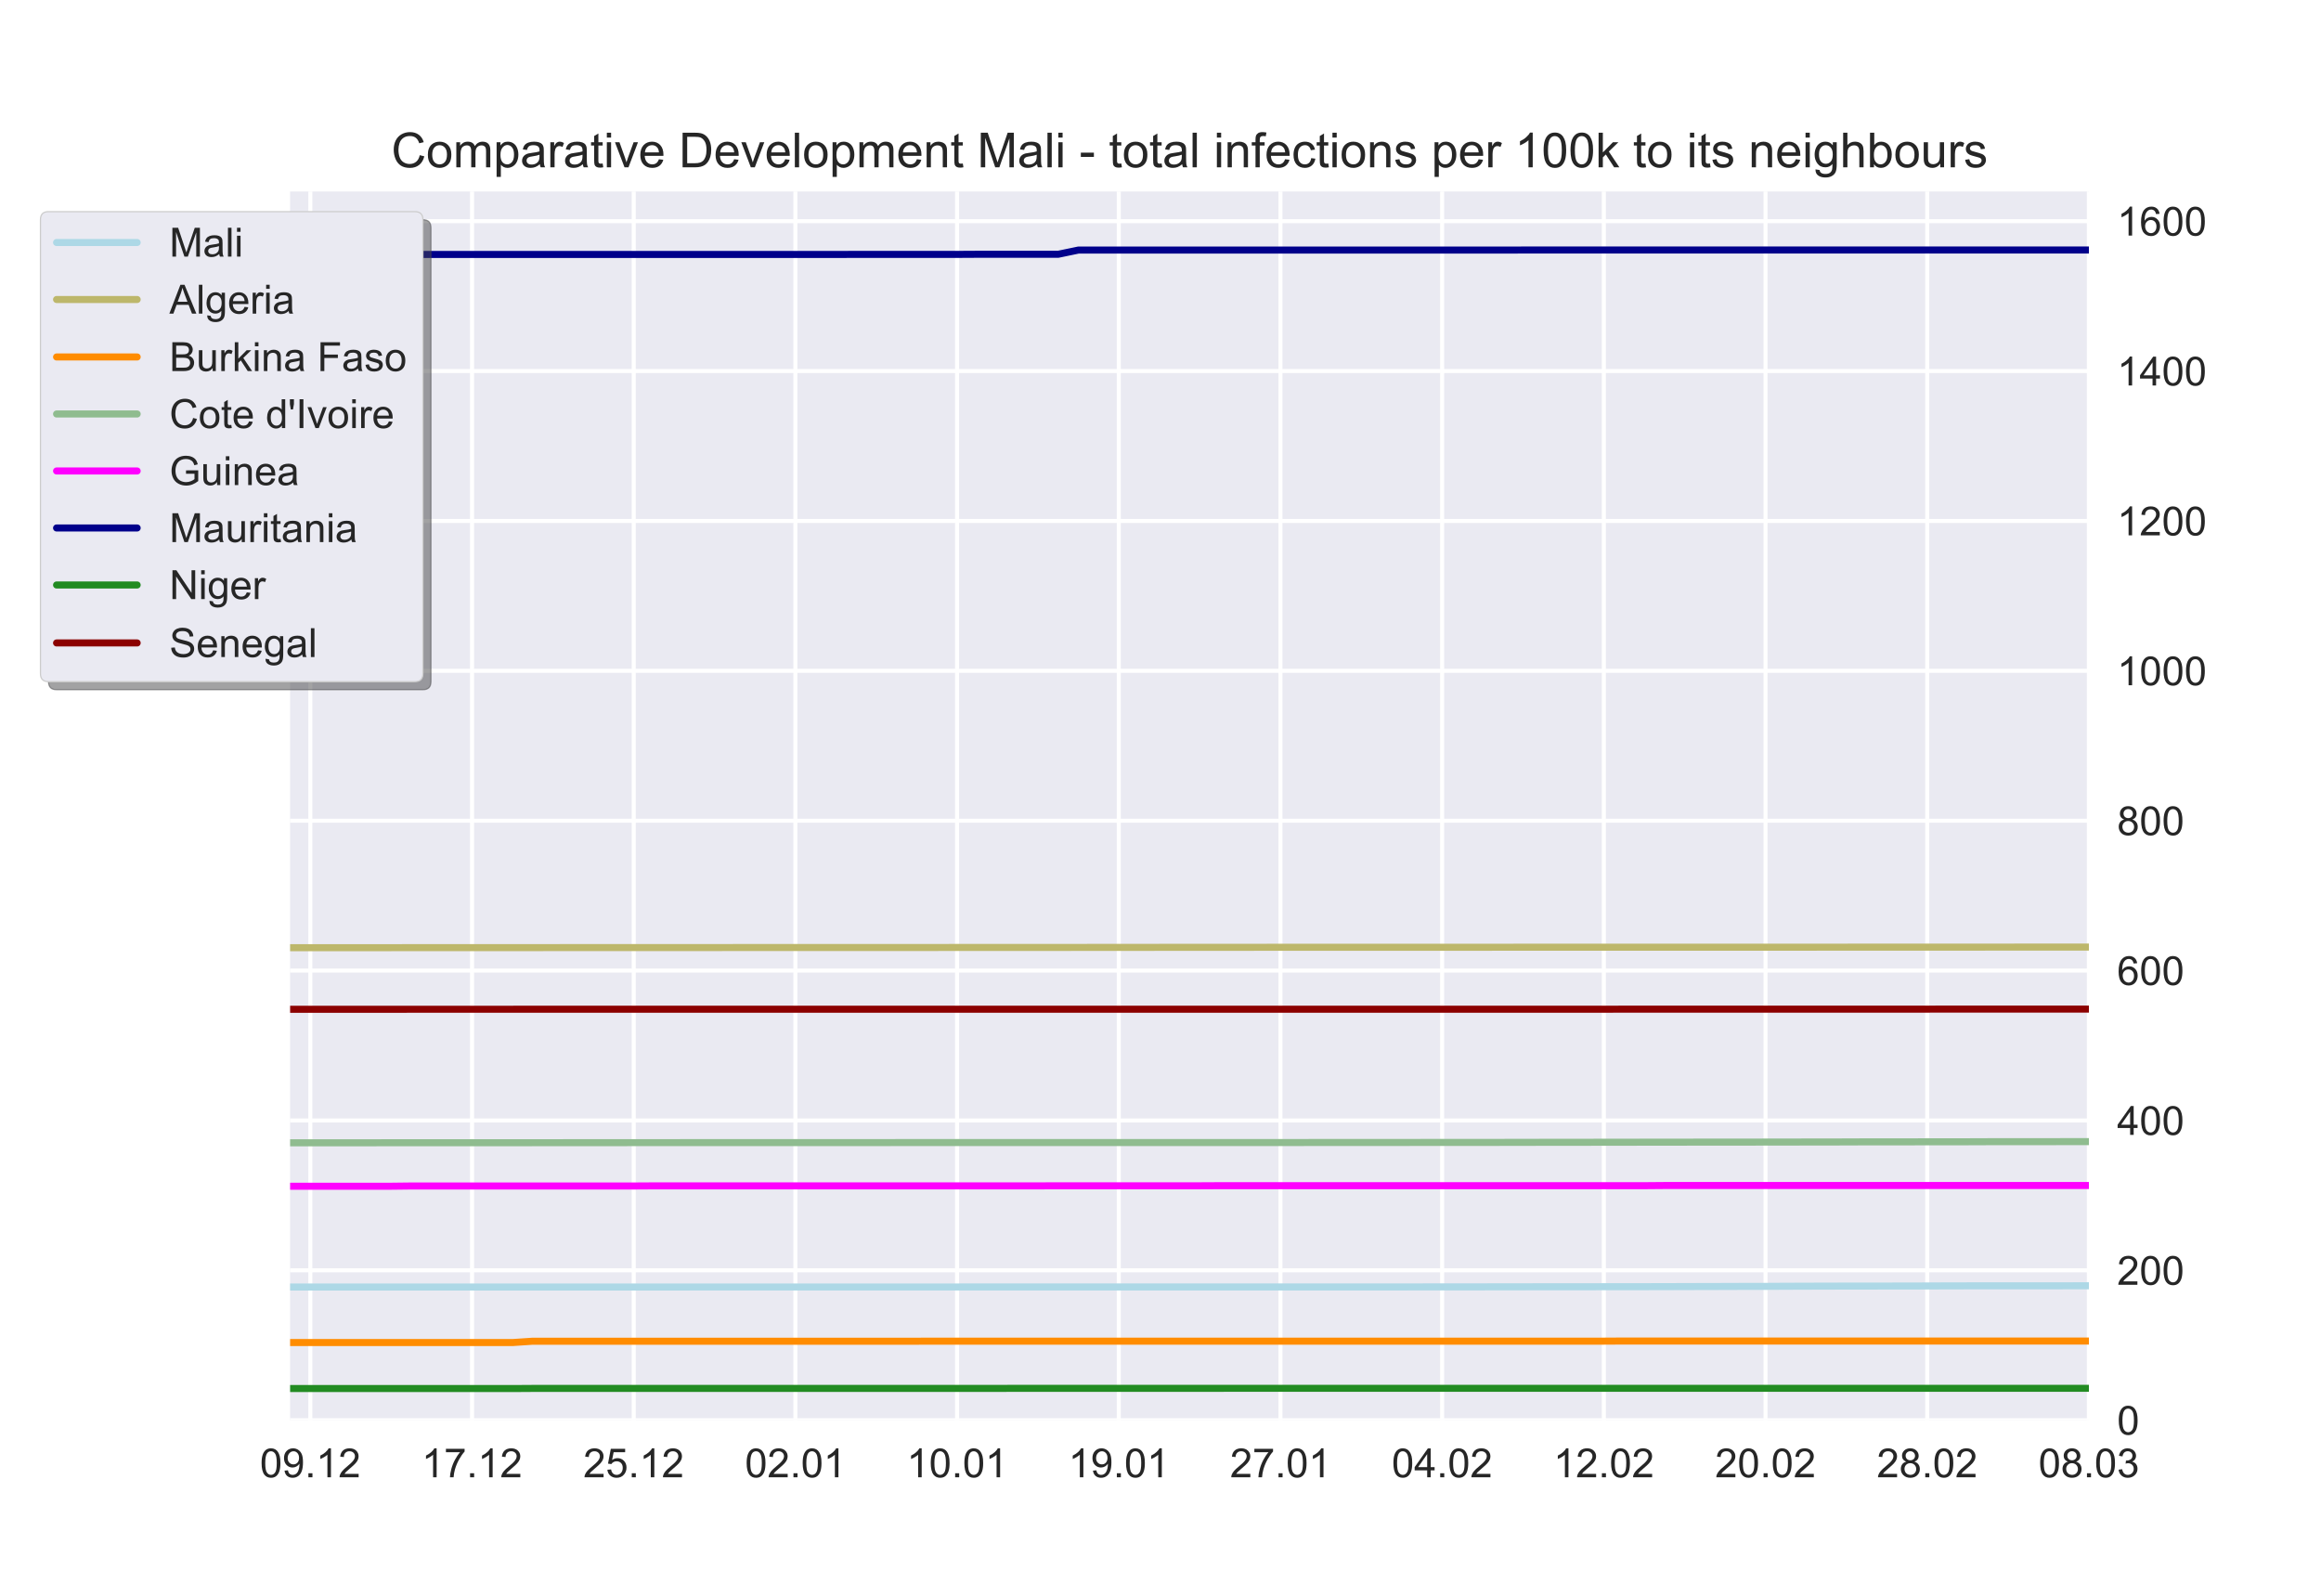 <?xml version="1.0" encoding="utf-8" standalone="no"?>
<!DOCTYPE svg PUBLIC "-//W3C//DTD SVG 1.1//EN"
  "http://www.w3.org/Graphics/SVG/1.1/DTD/svg11.dtd">
<!-- Created with matplotlib (https://matplotlib.org/) -->
<svg height="396pt" version="1.1" viewBox="0 0 576 396" width="576pt" xmlns="http://www.w3.org/2000/svg" xmlns:xlink="http://www.w3.org/1999/xlink">
 <defs>
  <style type="text/css">*{stroke-linecap:butt;stroke-linejoin:round;}</style>
 </defs>
 <g id="figure_1">
  <g id="patch_1">
   <path d="M 0 396 
L 576 396 
L 576 0 
L 0 0 
z
" style="fill:#ffffff;"/>
  </g>
  <g id="axes_1">
   <g id="patch_2">
    <path d="M 72 352.44 
L 518.4 352.44 
L 518.4 47.52 
L 72 47.52 
z
" style="fill:#eaeaf2;"/>
   </g>
   <g id="matplotlib.axis_1">
    <g id="xtick_1">
     <g id="line2d_1">
      <path clip-path="url(#p5b0a87a28e)" d="M 77.016 352.44 
L 77.016 47.52 
" style="fill:none;stroke:#ffffff;stroke-linecap:round;"/>
     </g>
     <g id="line2d_2"/>
     <g id="text_1">
      <!-- 09.12 -->
      <g style="fill:#262626;" transform="translate(64.505 366.598)scale(0.1 -0.1)">
       <defs>
        <path d="M 4.156 35.297 
Q 4.156 48 6.766 55.734 
Q 9.375 63.484 14.516 67.672 
Q 19.672 71.875 27.484 71.875 
Q 33.25 71.875 37.594 69.547 
Q 41.938 67.234 44.766 62.859 
Q 47.609 58.5 49.219 52.219 
Q 50.828 45.953 50.828 35.297 
Q 50.828 22.703 48.234 14.969 
Q 45.656 7.234 40.5 3 
Q 35.359 -1.219 27.484 -1.219 
Q 17.141 -1.219 11.234 6.203 
Q 4.156 15.141 4.156 35.297 
z
M 13.188 35.297 
Q 13.188 17.672 17.312 11.828 
Q 21.438 6 27.484 6 
Q 33.547 6 37.672 11.859 
Q 41.797 17.719 41.797 35.297 
Q 41.797 52.984 37.672 58.781 
Q 33.547 64.594 27.391 64.594 
Q 21.344 64.594 17.719 59.469 
Q 13.188 52.938 13.188 35.297 
z
" id="ArialMT-48"/>
        <path d="M 5.469 16.547 
L 13.922 17.328 
Q 14.984 11.375 18.016 8.688 
Q 21.047 6 25.781 6 
Q 29.828 6 32.875 7.859 
Q 35.938 9.719 37.891 12.812 
Q 39.844 15.922 41.156 21.188 
Q 42.484 26.469 42.484 31.938 
Q 42.484 32.516 42.438 33.688 
Q 39.797 29.5 35.234 26.875 
Q 30.672 24.266 25.344 24.266 
Q 16.453 24.266 10.297 30.703 
Q 4.156 37.156 4.156 47.703 
Q 4.156 58.594 10.578 65.234 
Q 17 71.875 26.656 71.875 
Q 33.641 71.875 39.422 68.109 
Q 45.219 64.359 48.219 57.391 
Q 51.219 50.438 51.219 37.25 
Q 51.219 23.531 48.234 15.406 
Q 45.266 7.281 39.375 3.031 
Q 33.5 -1.219 25.594 -1.219 
Q 17.188 -1.219 11.859 3.438 
Q 6.547 8.109 5.469 16.547 
z
M 41.453 48.141 
Q 41.453 55.719 37.422 60.156 
Q 33.406 64.594 27.734 64.594 
Q 21.875 64.594 17.531 59.812 
Q 13.188 55.031 13.188 47.406 
Q 13.188 40.578 17.312 36.297 
Q 21.438 32.031 27.484 32.031 
Q 33.594 32.031 37.516 36.297 
Q 41.453 40.578 41.453 48.141 
z
" id="ArialMT-57"/>
        <path d="M 9.078 0 
L 9.078 10.016 
L 19.094 10.016 
L 19.094 0 
z
" id="ArialMT-46"/>
        <path d="M 37.25 0 
L 28.469 0 
L 28.469 56 
Q 25.297 52.984 20.141 49.953 
Q 14.984 46.922 10.891 45.406 
L 10.891 53.906 
Q 18.266 57.375 23.781 62.297 
Q 29.297 67.234 31.594 71.875 
L 37.25 71.875 
z
" id="ArialMT-49"/>
        <path d="M 50.344 8.453 
L 50.344 0 
L 3.031 0 
Q 2.938 3.172 4.047 6.109 
Q 5.859 10.938 9.828 15.625 
Q 13.812 20.312 21.344 26.469 
Q 33.016 36.031 37.109 41.625 
Q 41.219 47.219 41.219 52.203 
Q 41.219 57.422 37.469 61 
Q 33.734 64.594 27.734 64.594 
Q 21.391 64.594 17.578 60.781 
Q 13.766 56.984 13.719 50.25 
L 4.688 51.172 
Q 5.609 61.281 11.656 66.578 
Q 17.719 71.875 27.938 71.875 
Q 38.234 71.875 44.234 66.156 
Q 50.25 60.453 50.25 52 
Q 50.25 47.703 48.484 43.547 
Q 46.734 39.406 42.656 34.812 
Q 38.578 30.219 29.109 22.219 
Q 21.188 15.578 18.938 13.203 
Q 16.703 10.844 15.234 8.453 
z
" id="ArialMT-50"/>
       </defs>
       <use xlink:href="#ArialMT-48"/>
       <use x="55.615" xlink:href="#ArialMT-57"/>
       <use x="111.23" xlink:href="#ArialMT-46"/>
       <use x="139.014" xlink:href="#ArialMT-49"/>
       <use x="194.629" xlink:href="#ArialMT-50"/>
      </g>
     </g>
    </g>
    <g id="xtick_2">
     <g id="line2d_3">
      <path clip-path="url(#p5b0a87a28e)" d="M 117.142 352.44 
L 117.142 47.52 
" style="fill:none;stroke:#ffffff;stroke-linecap:round;"/>
     </g>
     <g id="line2d_4"/>
     <g id="text_2">
      <!-- 17.12 -->
      <g style="fill:#262626;" transform="translate(104.631 366.598)scale(0.1 -0.1)">
       <defs>
        <path d="M 4.734 62.203 
L 4.734 70.656 
L 51.078 70.656 
L 51.078 63.812 
Q 44.234 56.547 37.516 44.484 
Q 30.812 32.422 27.156 19.672 
Q 24.516 10.688 23.781 0 
L 14.75 0 
Q 14.891 8.453 18.062 20.406 
Q 21.234 32.375 27.172 43.484 
Q 33.109 54.594 39.797 62.203 
z
" id="ArialMT-55"/>
       </defs>
       <use xlink:href="#ArialMT-49"/>
       <use x="55.615" xlink:href="#ArialMT-55"/>
       <use x="111.23" xlink:href="#ArialMT-46"/>
       <use x="139.014" xlink:href="#ArialMT-49"/>
       <use x="194.629" xlink:href="#ArialMT-50"/>
      </g>
     </g>
    </g>
    <g id="xtick_3">
     <g id="line2d_5">
      <path clip-path="url(#p5b0a87a28e)" d="M 157.267 352.44 
L 157.267 47.52 
" style="fill:none;stroke:#ffffff;stroke-linecap:round;"/>
     </g>
     <g id="line2d_6"/>
     <g id="text_3">
      <!-- 25.12 -->
      <g style="fill:#262626;" transform="translate(144.756 366.598)scale(0.1 -0.1)">
       <defs>
        <path d="M 4.156 18.75 
L 13.375 19.531 
Q 14.406 12.797 18.141 9.391 
Q 21.875 6 27.156 6 
Q 33.5 6 37.891 10.781 
Q 42.281 15.578 42.281 23.484 
Q 42.281 31 38.062 35.344 
Q 33.844 39.703 27 39.703 
Q 22.75 39.703 19.328 37.766 
Q 15.922 35.844 13.969 32.766 
L 5.719 33.844 
L 12.641 70.609 
L 48.25 70.609 
L 48.25 62.203 
L 19.672 62.203 
L 15.828 42.969 
Q 22.266 47.469 29.344 47.469 
Q 38.719 47.469 45.156 40.969 
Q 51.609 34.469 51.609 24.266 
Q 51.609 14.547 45.953 7.469 
Q 39.062 -1.219 27.156 -1.219 
Q 17.391 -1.219 11.203 4.25 
Q 5.031 9.719 4.156 18.75 
z
" id="ArialMT-53"/>
       </defs>
       <use xlink:href="#ArialMT-50"/>
       <use x="55.615" xlink:href="#ArialMT-53"/>
       <use x="111.23" xlink:href="#ArialMT-46"/>
       <use x="139.014" xlink:href="#ArialMT-49"/>
       <use x="194.629" xlink:href="#ArialMT-50"/>
      </g>
     </g>
    </g>
    <g id="xtick_4">
     <g id="line2d_7">
      <path clip-path="url(#p5b0a87a28e)" d="M 197.393 352.44 
L 197.393 47.52 
" style="fill:none;stroke:#ffffff;stroke-linecap:round;"/>
     </g>
     <g id="line2d_8"/>
     <g id="text_4">
      <!-- 02.01 -->
      <g style="fill:#262626;" transform="translate(184.882 366.598)scale(0.1 -0.1)">
       <use xlink:href="#ArialMT-48"/>
       <use x="55.615" xlink:href="#ArialMT-50"/>
       <use x="111.23" xlink:href="#ArialMT-46"/>
       <use x="139.014" xlink:href="#ArialMT-48"/>
       <use x="194.629" xlink:href="#ArialMT-49"/>
      </g>
     </g>
    </g>
    <g id="xtick_5">
     <g id="line2d_9">
      <path clip-path="url(#p5b0a87a28e)" d="M 237.519 352.44 
L 237.519 47.52 
" style="fill:none;stroke:#ffffff;stroke-linecap:round;"/>
     </g>
     <g id="line2d_10"/>
     <g id="text_5">
      <!-- 10.01 -->
      <g style="fill:#262626;" transform="translate(225.008 366.598)scale(0.1 -0.1)">
       <use xlink:href="#ArialMT-49"/>
       <use x="55.615" xlink:href="#ArialMT-48"/>
       <use x="111.23" xlink:href="#ArialMT-46"/>
       <use x="139.014" xlink:href="#ArialMT-48"/>
       <use x="194.629" xlink:href="#ArialMT-49"/>
      </g>
     </g>
    </g>
    <g id="xtick_6">
     <g id="line2d_11">
      <path clip-path="url(#p5b0a87a28e)" d="M 277.645 352.44 
L 277.645 47.52 
" style="fill:none;stroke:#ffffff;stroke-linecap:round;"/>
     </g>
     <g id="line2d_12"/>
     <g id="text_6">
      <!-- 19.01 -->
      <g style="fill:#262626;" transform="translate(265.134 366.598)scale(0.1 -0.1)">
       <use xlink:href="#ArialMT-49"/>
       <use x="55.615" xlink:href="#ArialMT-57"/>
       <use x="111.23" xlink:href="#ArialMT-46"/>
       <use x="139.014" xlink:href="#ArialMT-48"/>
       <use x="194.629" xlink:href="#ArialMT-49"/>
      </g>
     </g>
    </g>
    <g id="xtick_7">
     <g id="line2d_13">
      <path clip-path="url(#p5b0a87a28e)" d="M 317.771 352.44 
L 317.771 47.52 
" style="fill:none;stroke:#ffffff;stroke-linecap:round;"/>
     </g>
     <g id="line2d_14"/>
     <g id="text_7">
      <!-- 27.01 -->
      <g style="fill:#262626;" transform="translate(305.26 366.598)scale(0.1 -0.1)">
       <use xlink:href="#ArialMT-50"/>
       <use x="55.615" xlink:href="#ArialMT-55"/>
       <use x="111.23" xlink:href="#ArialMT-46"/>
       <use x="139.014" xlink:href="#ArialMT-48"/>
       <use x="194.629" xlink:href="#ArialMT-49"/>
      </g>
     </g>
    </g>
    <g id="xtick_8">
     <g id="line2d_15">
      <path clip-path="url(#p5b0a87a28e)" d="M 357.897 352.44 
L 357.897 47.52 
" style="fill:none;stroke:#ffffff;stroke-linecap:round;"/>
     </g>
     <g id="line2d_16"/>
     <g id="text_8">
      <!-- 04.02 -->
      <g style="fill:#262626;" transform="translate(345.386 366.598)scale(0.1 -0.1)">
       <defs>
        <path d="M 32.328 0 
L 32.328 17.141 
L 1.266 17.141 
L 1.266 25.203 
L 33.938 71.578 
L 41.109 71.578 
L 41.109 25.203 
L 50.781 25.203 
L 50.781 17.141 
L 41.109 17.141 
L 41.109 0 
z
M 32.328 25.203 
L 32.328 57.469 
L 9.906 25.203 
z
" id="ArialMT-52"/>
       </defs>
       <use xlink:href="#ArialMT-48"/>
       <use x="55.615" xlink:href="#ArialMT-52"/>
       <use x="111.23" xlink:href="#ArialMT-46"/>
       <use x="139.014" xlink:href="#ArialMT-48"/>
       <use x="194.629" xlink:href="#ArialMT-50"/>
      </g>
     </g>
    </g>
    <g id="xtick_9">
     <g id="line2d_17">
      <path clip-path="url(#p5b0a87a28e)" d="M 398.022 352.44 
L 398.022 47.52 
" style="fill:none;stroke:#ffffff;stroke-linecap:round;"/>
     </g>
     <g id="line2d_18"/>
     <g id="text_9">
      <!-- 12.02 -->
      <g style="fill:#262626;" transform="translate(385.512 366.598)scale(0.1 -0.1)">
       <use xlink:href="#ArialMT-49"/>
       <use x="55.615" xlink:href="#ArialMT-50"/>
       <use x="111.23" xlink:href="#ArialMT-46"/>
       <use x="139.014" xlink:href="#ArialMT-48"/>
       <use x="194.629" xlink:href="#ArialMT-50"/>
      </g>
     </g>
    </g>
    <g id="xtick_10">
     <g id="line2d_19">
      <path clip-path="url(#p5b0a87a28e)" d="M 438.148 352.44 
L 438.148 47.52 
" style="fill:none;stroke:#ffffff;stroke-linecap:round;"/>
     </g>
     <g id="line2d_20"/>
     <g id="text_10">
      <!-- 20.02 -->
      <g style="fill:#262626;" transform="translate(425.637 366.598)scale(0.1 -0.1)">
       <use xlink:href="#ArialMT-50"/>
       <use x="55.615" xlink:href="#ArialMT-48"/>
       <use x="111.23" xlink:href="#ArialMT-46"/>
       <use x="139.014" xlink:href="#ArialMT-48"/>
       <use x="194.629" xlink:href="#ArialMT-50"/>
      </g>
     </g>
    </g>
    <g id="xtick_11">
     <g id="line2d_21">
      <path clip-path="url(#p5b0a87a28e)" d="M 478.274 352.44 
L 478.274 47.52 
" style="fill:none;stroke:#ffffff;stroke-linecap:round;"/>
     </g>
     <g id="line2d_22"/>
     <g id="text_11">
      <!-- 28.02 -->
      <g style="fill:#262626;" transform="translate(465.763 366.598)scale(0.1 -0.1)">
       <defs>
        <path d="M 17.672 38.812 
Q 12.203 40.828 9.562 44.531 
Q 6.938 48.25 6.938 53.422 
Q 6.938 61.234 12.547 66.547 
Q 18.172 71.875 27.484 71.875 
Q 36.859 71.875 42.578 66.422 
Q 48.297 60.984 48.297 53.172 
Q 48.297 48.188 45.672 44.5 
Q 43.062 40.828 37.75 38.812 
Q 44.344 36.672 47.781 31.875 
Q 51.219 27.094 51.219 20.453 
Q 51.219 11.281 44.719 5.031 
Q 38.234 -1.219 27.641 -1.219 
Q 17.047 -1.219 10.547 5.047 
Q 4.047 11.328 4.047 20.703 
Q 4.047 27.688 7.594 32.391 
Q 11.141 37.109 17.672 38.812 
z
M 15.922 53.719 
Q 15.922 48.641 19.188 45.406 
Q 22.469 42.188 27.688 42.188 
Q 32.766 42.188 36.016 45.375 
Q 39.266 48.578 39.266 53.219 
Q 39.266 58.062 35.906 61.359 
Q 32.562 64.656 27.594 64.656 
Q 22.562 64.656 19.234 61.422 
Q 15.922 58.203 15.922 53.719 
z
M 13.094 20.656 
Q 13.094 16.891 14.875 13.375 
Q 16.656 9.859 20.172 7.922 
Q 23.688 6 27.734 6 
Q 34.031 6 38.125 10.047 
Q 42.234 14.109 42.234 20.359 
Q 42.234 26.703 38.016 30.859 
Q 33.797 35.016 27.438 35.016 
Q 21.234 35.016 17.156 30.906 
Q 13.094 26.812 13.094 20.656 
z
" id="ArialMT-56"/>
       </defs>
       <use xlink:href="#ArialMT-50"/>
       <use x="55.615" xlink:href="#ArialMT-56"/>
       <use x="111.23" xlink:href="#ArialMT-46"/>
       <use x="139.014" xlink:href="#ArialMT-48"/>
       <use x="194.629" xlink:href="#ArialMT-50"/>
      </g>
     </g>
    </g>
    <g id="xtick_12">
     <g id="line2d_23">
      <path clip-path="url(#p5b0a87a28e)" d="M 518.4 352.44 
L 518.4 47.52 
" style="fill:none;stroke:#ffffff;stroke-linecap:round;"/>
     </g>
     <g id="line2d_24"/>
     <g id="text_12">
      <!-- 08.03 -->
      <g style="fill:#262626;" transform="translate(505.889 366.598)scale(0.1 -0.1)">
       <defs>
        <path d="M 4.203 18.891 
L 12.984 20.062 
Q 14.5 12.594 18.141 9.297 
Q 21.781 6 27 6 
Q 33.203 6 37.469 10.297 
Q 41.75 14.594 41.75 20.953 
Q 41.75 27 37.797 30.922 
Q 33.844 34.859 27.734 34.859 
Q 25.25 34.859 21.531 33.891 
L 22.516 41.609 
Q 23.391 41.5 23.922 41.5 
Q 29.547 41.5 34.031 44.422 
Q 38.531 47.359 38.531 53.469 
Q 38.531 58.297 35.25 61.469 
Q 31.984 64.656 26.812 64.656 
Q 21.688 64.656 18.266 61.422 
Q 14.844 58.203 13.875 51.766 
L 5.078 53.328 
Q 6.688 62.156 12.391 67.016 
Q 18.109 71.875 26.609 71.875 
Q 32.469 71.875 37.391 69.359 
Q 42.328 66.844 44.938 62.5 
Q 47.562 58.156 47.562 53.266 
Q 47.562 48.641 45.062 44.828 
Q 42.578 41.016 37.703 38.766 
Q 44.047 37.312 47.562 32.688 
Q 51.078 28.078 51.078 21.141 
Q 51.078 11.766 44.234 5.25 
Q 37.406 -1.266 26.953 -1.266 
Q 17.531 -1.266 11.297 4.344 
Q 5.078 9.969 4.203 18.891 
z
" id="ArialMT-51"/>
       </defs>
       <use xlink:href="#ArialMT-48"/>
       <use x="55.615" xlink:href="#ArialMT-56"/>
       <use x="111.23" xlink:href="#ArialMT-46"/>
       <use x="139.014" xlink:href="#ArialMT-48"/>
       <use x="194.629" xlink:href="#ArialMT-51"/>
      </g>
     </g>
    </g>
   </g>
   <g id="matplotlib.axis_2">
    <g id="ytick_1">
     <g id="line2d_25">
      <path clip-path="url(#p5b0a87a28e)" d="M 72 352.44 
L 518.4 352.44 
" style="fill:none;stroke:#ffffff;stroke-linecap:round;"/>
     </g>
     <g id="line2d_26"/>
     <g id="text_13">
      <!-- 0 -->
      <g style="fill:#262626;" transform="translate(525.4 356.019)scale(0.1 -0.1)">
       <use xlink:href="#ArialMT-48"/>
      </g>
     </g>
    </g>
    <g id="ytick_2">
     <g id="line2d_27">
      <path clip-path="url(#p5b0a87a28e)" d="M 72 315.246 
L 518.4 315.246 
" style="fill:none;stroke:#ffffff;stroke-linecap:round;"/>
     </g>
     <g id="line2d_28"/>
     <g id="text_14">
      <!-- 200 -->
      <g style="fill:#262626;" transform="translate(525.4 318.824)scale(0.1 -0.1)">
       <use xlink:href="#ArialMT-50"/>
       <use x="55.615" xlink:href="#ArialMT-48"/>
       <use x="111.23" xlink:href="#ArialMT-48"/>
      </g>
     </g>
    </g>
    <g id="ytick_3">
     <g id="line2d_29">
      <path clip-path="url(#p5b0a87a28e)" d="M 72 278.051 
L 518.4 278.051 
" style="fill:none;stroke:#ffffff;stroke-linecap:round;"/>
     </g>
     <g id="line2d_30"/>
     <g id="text_15">
      <!-- 400 -->
      <g style="fill:#262626;" transform="translate(525.4 281.63)scale(0.1 -0.1)">
       <use xlink:href="#ArialMT-52"/>
       <use x="55.615" xlink:href="#ArialMT-48"/>
       <use x="111.23" xlink:href="#ArialMT-48"/>
      </g>
     </g>
    </g>
    <g id="ytick_4">
     <g id="line2d_31">
      <path clip-path="url(#p5b0a87a28e)" d="M 72 240.857 
L 518.4 240.857 
" style="fill:none;stroke:#ffffff;stroke-linecap:round;"/>
     </g>
     <g id="line2d_32"/>
     <g id="text_16">
      <!-- 600 -->
      <g style="fill:#262626;" transform="translate(525.4 244.436)scale(0.1 -0.1)">
       <defs>
        <path d="M 49.75 54.047 
L 41.016 53.375 
Q 39.844 58.547 37.703 60.891 
Q 34.125 64.656 28.906 64.656 
Q 24.703 64.656 21.531 62.312 
Q 17.391 59.281 14.984 53.469 
Q 12.594 47.656 12.5 36.922 
Q 15.672 41.75 20.266 44.094 
Q 24.859 46.438 29.891 46.438 
Q 38.672 46.438 44.844 39.969 
Q 51.031 33.5 51.031 23.25 
Q 51.031 16.5 48.125 10.719 
Q 45.219 4.938 40.141 1.859 
Q 35.062 -1.219 28.609 -1.219 
Q 17.625 -1.219 10.688 6.859 
Q 3.766 14.938 3.766 33.5 
Q 3.766 54.25 11.422 63.672 
Q 18.109 71.875 29.438 71.875 
Q 37.891 71.875 43.281 67.141 
Q 48.688 62.406 49.75 54.047 
z
M 13.875 23.188 
Q 13.875 18.656 15.797 14.5 
Q 17.719 10.359 21.188 8.172 
Q 24.656 6 28.469 6 
Q 34.031 6 38.031 10.484 
Q 42.047 14.984 42.047 22.703 
Q 42.047 30.125 38.078 34.391 
Q 34.125 38.672 28.125 38.672 
Q 22.172 38.672 18.016 34.391 
Q 13.875 30.125 13.875 23.188 
z
" id="ArialMT-54"/>
       </defs>
       <use xlink:href="#ArialMT-54"/>
       <use x="55.615" xlink:href="#ArialMT-48"/>
       <use x="111.23" xlink:href="#ArialMT-48"/>
      </g>
     </g>
    </g>
    <g id="ytick_5">
     <g id="line2d_33">
      <path clip-path="url(#p5b0a87a28e)" d="M 72 203.662 
L 518.4 203.662 
" style="fill:none;stroke:#ffffff;stroke-linecap:round;"/>
     </g>
     <g id="line2d_34"/>
     <g id="text_17">
      <!-- 800 -->
      <g style="fill:#262626;" transform="translate(525.4 207.241)scale(0.1 -0.1)">
       <use xlink:href="#ArialMT-56"/>
       <use x="55.615" xlink:href="#ArialMT-48"/>
       <use x="111.23" xlink:href="#ArialMT-48"/>
      </g>
     </g>
    </g>
    <g id="ytick_6">
     <g id="line2d_35">
      <path clip-path="url(#p5b0a87a28e)" d="M 72 166.468 
L 518.4 166.468 
" style="fill:none;stroke:#ffffff;stroke-linecap:round;"/>
     </g>
     <g id="line2d_36"/>
     <g id="text_18">
      <!-- 1000 -->
      <g style="fill:#262626;" transform="translate(525.4 170.047)scale(0.1 -0.1)">
       <use xlink:href="#ArialMT-49"/>
       <use x="55.615" xlink:href="#ArialMT-48"/>
       <use x="111.23" xlink:href="#ArialMT-48"/>
       <use x="166.846" xlink:href="#ArialMT-48"/>
      </g>
     </g>
    </g>
    <g id="ytick_7">
     <g id="line2d_37">
      <path clip-path="url(#p5b0a87a28e)" d="M 72 129.273 
L 518.4 129.273 
" style="fill:none;stroke:#ffffff;stroke-linecap:round;"/>
     </g>
     <g id="line2d_38"/>
     <g id="text_19">
      <!-- 1200 -->
      <g style="fill:#262626;" transform="translate(525.4 132.852)scale(0.1 -0.1)">
       <use xlink:href="#ArialMT-49"/>
       <use x="55.615" xlink:href="#ArialMT-50"/>
       <use x="111.23" xlink:href="#ArialMT-48"/>
       <use x="166.846" xlink:href="#ArialMT-48"/>
      </g>
     </g>
    </g>
    <g id="ytick_8">
     <g id="line2d_39">
      <path clip-path="url(#p5b0a87a28e)" d="M 72 92.079 
L 518.4 92.079 
" style="fill:none;stroke:#ffffff;stroke-linecap:round;"/>
     </g>
     <g id="line2d_40"/>
     <g id="text_20">
      <!-- 1400 -->
      <g style="fill:#262626;" transform="translate(525.4 95.658)scale(0.1 -0.1)">
       <use xlink:href="#ArialMT-49"/>
       <use x="55.615" xlink:href="#ArialMT-52"/>
       <use x="111.23" xlink:href="#ArialMT-48"/>
       <use x="166.846" xlink:href="#ArialMT-48"/>
      </g>
     </g>
    </g>
    <g id="ytick_9">
     <g id="line2d_41">
      <path clip-path="url(#p5b0a87a28e)" d="M 72 54.884 
L 518.4 54.884 
" style="fill:none;stroke:#ffffff;stroke-linecap:round;"/>
     </g>
     <g id="line2d_42"/>
     <g id="text_21">
      <!-- 1600 -->
      <g style="fill:#262626;" transform="translate(525.4 58.463)scale(0.1 -0.1)">
       <use xlink:href="#ArialMT-49"/>
       <use x="55.615" xlink:href="#ArialMT-54"/>
       <use x="111.23" xlink:href="#ArialMT-48"/>
       <use x="166.846" xlink:href="#ArialMT-48"/>
      </g>
     </g>
    </g>
   </g>
   <g id="line2d_43">
    <path clip-path="url(#p5b0a87a28e)" d="M 72 319.381 
L 77.016 319.38 
L 82.031 319.38 
L 87.047 319.38 
L 92.063 319.379 
L 97.079 319.379 
L 102.094 319.379 
L 107.11 319.379 
L 112.126 319.379 
L 117.142 319.379 
L 122.157 319.376 
L 127.173 319.376 
L 132.189 319.376 
L 137.204 319.376 
L 142.22 319.376 
L 147.236 319.375 
L 152.252 319.375 
L 157.267 319.375 
L 162.283 319.375 
L 167.299 319.375 
L 172.315 319.373 
L 177.33 319.373 
L 182.346 319.373 
L 187.362 319.373 
L 192.378 319.373 
L 197.393 319.373 
L 202.409 319.372 
L 207.425 319.372 
L 212.44 319.372 
L 217.456 319.372 
L 222.472 319.372 
L 227.488 319.372 
L 232.503 319.372 
L 237.519 319.372 
L 242.535 319.371 
L 247.551 319.371 
L 252.566 319.371 
L 257.582 319.371 
L 262.598 319.371 
L 267.613 319.371 
L 272.629 319.371 
L 277.645 319.371 
L 282.661 319.369 
L 287.676 319.368 
L 292.692 319.368 
L 297.708 319.367 
L 302.724 319.367 
L 307.739 319.367 
L 312.755 319.366 
L 317.771 319.366 
L 322.787 319.365 
L 327.802 319.363 
L 332.818 319.363 
L 337.834 319.36 
L 342.849 319.36 
L 347.865 319.359 
L 352.881 319.357 
L 357.897 319.352 
L 362.912 319.352 
L 367.928 319.344 
L 372.944 319.332 
L 377.96 319.328 
L 382.975 319.324 
L 387.991 319.324 
L 393.007 319.316 
L 398.022 319.309 
L 403.038 319.309 
L 408.054 319.299 
L 413.07 319.288 
L 418.085 319.274 
L 423.101 319.258 
L 428.117 319.247 
L 433.133 319.227 
L 438.148 319.223 
L 443.164 319.195 
L 448.18 319.178 
L 453.196 319.164 
L 458.211 319.152 
L 463.227 319.144 
L 468.243 319.143 
L 473.258 319.139 
L 478.274 319.122 
L 483.29 319.106 
L 488.306 319.095 
L 493.321 319.089 
L 498.337 319.089 
L 503.353 319.087 
L 508.369 319.084 
L 513.384 319.081 
L 518.4 319.079 
" style="fill:none;stroke:#add8e6;stroke-linecap:round;stroke-width:1.75;"/>
   </g>
   <g id="line2d_44">
    <path clip-path="url(#p5b0a87a28e)" d="M 72 235.176 
L 77.016 235.174 
L 82.031 235.171 
L 87.047 235.171 
L 92.063 235.171 
L 97.079 235.17 
L 102.094 235.167 
L 107.11 235.167 
L 112.126 235.167 
L 117.142 235.162 
L 122.157 235.159 
L 127.173 235.157 
L 132.189 235.156 
L 137.204 235.154 
L 142.22 235.152 
L 147.236 235.151 
L 152.252 235.15 
L 157.267 235.149 
L 162.283 235.149 
L 167.299 235.147 
L 172.315 235.144 
L 177.33 235.14 
L 182.346 235.138 
L 187.362 235.136 
L 192.378 235.135 
L 197.393 235.135 
L 202.409 235.135 
L 207.425 235.132 
L 212.44 235.129 
L 217.456 235.126 
L 222.472 235.124 
L 227.488 235.124 
L 232.503 235.124 
L 237.519 235.121 
L 242.535 235.118 
L 247.551 235.114 
L 252.566 235.11 
L 257.582 235.11 
L 262.598 235.11 
L 267.613 235.108 
L 272.629 235.106 
L 277.645 235.101 
L 282.661 235.098 
L 287.676 235.092 
L 292.692 235.089 
L 297.708 235.085 
L 302.724 235.081 
L 307.739 235.079 
L 312.755 235.077 
L 317.771 235.075 
L 322.787 235.075 
L 327.802 235.072 
L 332.818 235.072 
L 337.834 235.071 
L 342.849 235.068 
L 347.865 235.067 
L 352.881 235.064 
L 357.897 235.064 
L 362.912 235.064 
L 367.928 235.063 
L 372.944 235.062 
L 377.96 235.06 
L 382.975 235.059 
L 387.991 235.059 
L 393.007 235.057 
L 398.022 235.057 
L 403.038 235.057 
L 408.054 235.057 
L 413.07 235.052 
L 418.085 235.051 
L 423.101 235.051 
L 428.117 235.05 
L 433.133 235.05 
L 438.148 235.05 
L 443.164 235.049 
L 448.18 235.048 
L 453.196 235.047 
L 458.211 235.046 
L 463.227 235.044 
L 468.243 235.044 
L 473.258 235.044 
L 478.274 235.044 
L 483.29 235.04 
L 488.306 235.034 
L 493.321 235.031 
L 498.337 235.031 
L 503.353 235.028 
L 508.369 235.028 
L 513.384 235.022 
L 518.4 235.021 
" style="fill:none;stroke:#bdb76b;stroke-linecap:round;stroke-width:1.75;"/>
   </g>
   <g id="line2d_45">
    <path clip-path="url(#p5b0a87a28e)" d="M 72 333.165 
L 77.016 333.165 
L 82.031 333.165 
L 87.047 333.165 
L 92.063 333.165 
L 97.079 333.165 
L 102.094 333.165 
L 107.11 333.165 
L 112.126 333.165 
L 117.142 333.165 
L 122.157 333.165 
L 127.173 333.165 
L 132.189 332.831 
L 137.204 332.831 
L 142.22 332.831 
L 147.236 332.831 
L 152.252 332.831 
L 157.267 332.831 
L 162.283 332.831 
L 167.299 332.831 
L 172.315 332.831 
L 177.33 332.831 
L 182.346 332.831 
L 187.362 332.831 
L 192.378 332.831 
L 197.393 332.831 
L 202.409 332.831 
L 207.425 332.831 
L 212.44 332.831 
L 217.456 332.831 
L 222.472 332.831 
L 227.488 332.831 
L 232.503 332.815 
L 237.519 332.815 
L 242.535 332.814 
L 247.551 332.814 
L 252.566 332.814 
L 257.582 332.814 
L 262.598 332.814 
L 267.613 332.814 
L 272.629 332.814 
L 277.645 332.814 
L 282.661 332.814 
L 287.676 332.814 
L 292.692 332.814 
L 297.708 332.814 
L 302.724 332.814 
L 307.739 332.814 
L 312.755 332.814 
L 317.771 332.814 
L 322.787 332.814 
L 327.802 332.814 
L 332.818 332.814 
L 337.834 332.814 
L 342.849 332.814 
L 347.865 332.814 
L 352.881 332.814 
L 357.897 332.814 
L 362.912 332.814 
L 367.928 332.814 
L 372.944 332.814 
L 377.96 332.814 
L 382.975 332.814 
L 387.991 332.814 
L 393.007 332.814 
L 398.022 332.814 
L 403.038 332.786 
L 408.054 332.786 
L 413.07 332.786 
L 418.085 332.786 
L 423.101 332.786 
L 428.117 332.786 
L 433.133 332.786 
L 438.148 332.786 
L 443.164 332.786 
L 448.18 332.786 
L 453.196 332.786 
L 458.211 332.786 
L 463.227 332.786 
L 468.243 332.786 
L 473.258 332.786 
L 478.274 332.786 
L 483.29 332.786 
L 488.306 332.786 
L 493.321 332.786 
L 498.337 332.786 
L 503.353 332.786 
L 508.369 332.786 
L 513.384 332.786 
L 518.4 332.786 
" style="fill:none;stroke:#ff8c00;stroke-linecap:round;stroke-width:1.75;"/>
   </g>
   <g id="line2d_46">
    <path clip-path="url(#p5b0a87a28e)" d="M 72 283.589 
L 77.016 283.588 
L 82.031 283.586 
L 87.047 283.586 
L 92.063 283.586 
L 97.079 283.58 
L 102.094 283.58 
L 107.11 283.575 
L 112.126 283.575 
L 117.142 283.573 
L 122.157 283.573 
L 127.173 283.572 
L 132.189 283.569 
L 137.204 283.569 
L 142.22 283.567 
L 147.236 283.557 
L 152.252 283.556 
L 157.267 283.553 
L 162.283 283.553 
L 167.299 283.553 
L 172.315 283.551 
L 177.33 283.55 
L 182.346 283.55 
L 187.362 283.55 
L 192.378 283.55 
L 197.393 283.55 
L 202.409 283.546 
L 207.425 283.543 
L 212.44 283.543 
L 217.456 283.543 
L 222.472 283.537 
L 227.488 283.536 
L 232.503 283.535 
L 237.519 283.535 
L 242.535 283.535 
L 247.551 283.535 
L 252.566 283.535 
L 257.582 283.535 
L 262.598 283.535 
L 267.613 283.532 
L 272.629 283.532 
L 277.645 283.531 
L 282.661 283.53 
L 287.676 283.53 
L 292.692 283.53 
L 297.708 283.53 
L 302.724 283.53 
L 307.739 283.53 
L 312.755 283.527 
L 317.771 283.527 
L 322.787 283.524 
L 327.802 283.518 
L 332.818 283.517 
L 337.834 283.517 
L 342.849 283.512 
L 347.865 283.509 
L 352.881 283.506 
L 357.897 283.506 
L 362.912 283.506 
L 367.928 283.496 
L 372.944 283.492 
L 377.96 283.483 
L 382.975 283.474 
L 387.991 283.474 
L 393.007 283.467 
L 398.022 283.454 
L 403.038 283.453 
L 408.054 283.442 
L 413.07 283.432 
L 418.085 283.432 
L 423.101 283.427 
L 428.117 283.418 
L 433.133 283.418 
L 438.148 283.414 
L 443.164 283.414 
L 448.18 283.395 
L 453.196 283.395 
L 458.211 283.38 
L 463.227 283.361 
L 468.243 283.361 
L 473.258 283.358 
L 478.274 283.349 
L 483.29 283.34 
L 488.306 283.34 
L 493.321 283.322 
L 498.337 283.315 
L 503.353 283.315 
L 508.369 283.311 
L 513.384 283.304 
L 518.4 283.304 
" style="fill:none;stroke:#8fbc8f;stroke-linecap:round;stroke-width:1.75;"/>
   </g>
   <g id="line2d_47">
    <path clip-path="url(#p5b0a87a28e)" d="M 72 294.369 
L 77.016 294.369 
L 82.031 294.369 
L 87.047 294.369 
L 92.063 294.369 
L 97.079 294.369 
L 102.094 294.311 
L 107.11 294.311 
L 112.126 294.311 
L 117.142 294.311 
L 122.157 294.311 
L 127.173 294.311 
L 132.189 294.311 
L 137.204 294.311 
L 142.22 294.311 
L 147.236 294.311 
L 152.252 294.311 
L 157.267 294.311 
L 162.283 294.282 
L 167.299 294.282 
L 172.315 294.282 
L 177.33 294.282 
L 182.346 294.282 
L 187.362 294.282 
L 192.378 294.282 
L 197.393 294.282 
L 202.409 294.282 
L 207.425 294.282 
L 212.44 294.282 
L 217.456 294.282 
L 222.472 294.282 
L 227.488 294.282 
L 232.503 294.282 
L 237.519 294.282 
L 242.535 294.282 
L 247.551 294.282 
L 252.566 294.282 
L 257.582 294.282 
L 262.598 294.261 
L 267.613 294.261 
L 272.629 294.261 
L 277.645 294.261 
L 282.661 294.261 
L 287.676 294.261 
L 292.692 294.261 
L 297.708 294.261 
L 302.724 294.236 
L 307.739 294.236 
L 312.755 294.236 
L 317.771 294.236 
L 322.787 294.236 
L 327.802 294.236 
L 332.818 294.236 
L 337.834 294.236 
L 342.849 294.236 
L 347.865 294.236 
L 352.881 294.236 
L 357.897 294.236 
L 362.912 294.236 
L 367.928 294.236 
L 372.944 294.236 
L 377.96 294.236 
L 382.975 294.236 
L 387.991 294.236 
L 393.007 294.236 
L 398.022 294.236 
L 403.038 294.236 
L 408.054 294.236 
L 413.07 294.195 
L 418.085 294.195 
L 423.101 294.195 
L 428.117 294.195 
L 433.133 294.195 
L 438.148 294.195 
L 443.164 294.195 
L 448.18 294.195 
L 453.196 294.195 
L 458.211 294.195 
L 463.227 294.195 
L 468.243 294.195 
L 473.258 294.195 
L 478.274 294.195 
L 483.29 294.195 
L 488.306 294.195 
L 493.321 294.195 
L 498.337 294.195 
L 503.353 294.195 
L 508.369 294.195 
L 513.384 294.195 
L 518.4 294.195 
" style="fill:none;stroke:#ff00ff;stroke-linecap:round;stroke-width:1.75;"/>
   </g>
   <g id="line2d_48">
    <path clip-path="url(#p5b0a87a28e)" d="M 72 63.167 
L 77.016 63.167 
L 82.031 63.167 
L 87.047 63.162 
L 92.063 63.162 
L 97.079 63.148 
L 102.094 63.148 
L 107.11 63.148 
L 112.126 63.148 
L 117.142 63.148 
L 122.157 63.148 
L 127.173 63.148 
L 132.189 63.148 
L 137.204 63.148 
L 142.22 63.148 
L 147.236 63.148 
L 152.252 63.148 
L 157.267 63.148 
L 162.283 63.148 
L 167.299 63.148 
L 172.315 63.148 
L 177.33 63.148 
L 182.346 63.148 
L 187.362 63.148 
L 192.378 63.148 
L 197.393 63.148 
L 202.409 63.148 
L 207.425 63.148 
L 212.44 63.13 
L 217.456 63.13 
L 222.472 63.13 
L 227.488 63.13 
L 232.503 63.13 
L 237.519 63.13 
L 242.535 63.103 
L 247.551 63.103 
L 252.566 63.103 
L 257.582 63.103 
L 262.598 63.103 
L 267.613 62.058 
L 272.629 62.058 
L 277.645 62.058 
L 282.661 62.058 
L 287.676 62.058 
L 292.692 62.058 
L 297.708 62.058 
L 302.724 62.058 
L 307.739 62.058 
L 312.755 62.058 
L 317.771 62.058 
L 322.787 62.058 
L 327.802 62.058 
L 332.818 62.058 
L 337.834 62.054 
L 342.849 62.054 
L 347.865 62.054 
L 352.881 62.054 
L 357.897 62.054 
L 362.912 62.054 
L 367.928 62.054 
L 372.944 62.054 
L 377.96 62.045 
L 382.975 62.045 
L 387.991 62.045 
L 393.007 62.045 
L 398.022 62.045 
L 403.038 62.045 
L 408.054 62.045 
L 413.07 62.045 
L 418.085 62.045 
L 423.101 62.045 
L 428.117 62.045 
L 433.133 62.045 
L 438.148 62.045 
L 443.164 62.045 
L 448.18 62.045 
L 453.196 62.045 
L 458.211 62.045 
L 463.227 62.045 
L 468.243 62.045 
L 473.258 62.045 
L 478.274 62.045 
L 483.29 62.04 
L 488.306 62.04 
L 493.321 62.04 
L 498.337 62.04 
L 503.353 62.04 
L 508.369 62.04 
L 513.384 62.04 
L 518.4 62.04 
" style="fill:none;stroke:#00008b;stroke-linecap:round;stroke-width:1.75;"/>
   </g>
   <g id="line2d_49">
    <path clip-path="url(#p5b0a87a28e)" d="M 72 344.578 
L 77.016 344.578 
L 82.031 344.578 
L 87.047 344.578 
L 92.063 344.578 
L 97.079 344.578 
L 102.094 344.578 
L 107.11 344.578 
L 112.126 344.578 
L 117.142 344.578 
L 122.157 344.578 
L 127.173 344.578 
L 132.189 344.545 
L 137.204 344.545 
L 142.22 344.545 
L 147.236 344.545 
L 152.252 344.545 
L 157.267 344.545 
L 162.283 344.545 
L 167.299 344.545 
L 172.315 344.545 
L 177.33 344.545 
L 182.346 344.545 
L 187.362 344.545 
L 192.378 344.545 
L 197.393 344.545 
L 202.409 344.545 
L 207.425 344.545 
L 212.44 344.545 
L 217.456 344.545 
L 222.472 344.545 
L 227.488 344.545 
L 232.503 344.545 
L 237.519 344.545 
L 242.535 344.545 
L 247.551 344.545 
L 252.566 344.518 
L 257.582 344.518 
L 262.598 344.518 
L 267.613 344.518 
L 272.629 344.518 
L 277.645 344.518 
L 282.661 344.518 
L 287.676 344.518 
L 292.692 344.518 
L 297.708 344.518 
L 302.724 344.518 
L 307.739 344.516 
L 312.755 344.516 
L 317.771 344.516 
L 322.787 344.516 
L 327.802 344.516 
L 332.818 344.516 
L 337.834 344.516 
L 342.849 344.516 
L 347.865 344.516 
L 352.881 344.516 
L 357.897 344.516 
L 362.912 344.516 
L 367.928 344.516 
L 372.944 344.516 
L 377.96 344.516 
L 382.975 344.516 
L 387.991 344.516 
L 393.007 344.516 
L 398.022 344.516 
L 403.038 344.516 
L 408.054 344.516 
L 413.07 344.516 
L 418.085 344.516 
L 423.101 344.516 
L 428.117 344.516 
L 433.133 344.516 
L 438.148 344.516 
L 443.164 344.516 
L 448.18 344.516 
L 453.196 344.516 
L 458.211 344.516 
L 463.227 344.516 
L 468.243 344.516 
L 473.258 344.516 
L 478.274 344.516 
L 483.29 344.516 
L 488.306 344.516 
L 493.321 344.516 
L 498.337 344.516 
L 503.353 344.516 
L 508.369 344.516 
L 513.384 344.516 
L 518.4 344.516 
" style="fill:none;stroke:#228b22;stroke-linecap:round;stroke-width:1.75;"/>
   </g>
   <g id="line2d_50">
    <path clip-path="url(#p5b0a87a28e)" d="M 72 250.457 
L 77.016 250.457 
L 82.031 250.457 
L 87.047 250.457 
L 92.063 250.457 
L 97.079 250.457 
L 102.094 250.452 
L 107.11 250.452 
L 112.126 250.452 
L 117.142 250.452 
L 122.157 250.452 
L 127.173 250.452 
L 132.189 250.447 
L 137.204 250.447 
L 142.22 250.447 
L 147.236 250.447 
L 152.252 250.447 
L 157.267 250.447 
L 162.283 250.447 
L 167.299 250.442 
L 172.315 250.442 
L 177.33 250.442 
L 182.346 250.442 
L 187.362 250.442 
L 192.378 250.442 
L 197.393 250.442 
L 202.409 250.442 
L 207.425 250.442 
L 212.44 250.442 
L 217.456 250.442 
L 222.472 250.442 
L 227.488 250.442 
L 232.503 250.442 
L 237.519 250.442 
L 242.535 250.442 
L 247.551 250.442 
L 252.566 250.442 
L 257.582 250.442 
L 262.598 250.442 
L 267.613 250.442 
L 272.629 250.442 
L 277.645 250.442 
L 282.661 250.442 
L 287.676 250.442 
L 292.692 250.442 
L 297.708 250.442 
L 302.724 250.442 
L 307.739 250.442 
L 312.755 250.442 
L 317.771 250.442 
L 322.787 250.442 
L 327.802 250.442 
L 332.818 250.44 
L 337.834 250.44 
L 342.849 250.44 
L 347.865 250.44 
L 352.881 250.44 
L 357.897 250.44 
L 362.912 250.44 
L 367.928 250.44 
L 372.944 250.44 
L 377.96 250.44 
L 382.975 250.44 
L 387.991 250.44 
L 393.007 250.44 
L 398.022 250.44 
L 403.038 250.435 
L 408.054 250.435 
L 413.07 250.431 
L 418.085 250.431 
L 423.101 250.431 
L 428.117 250.431 
L 433.133 250.431 
L 438.148 250.431 
L 443.164 250.431 
L 448.18 250.423 
L 453.196 250.423 
L 458.211 250.423 
L 463.227 250.423 
L 468.243 250.423 
L 473.258 250.423 
L 478.274 250.423 
L 483.29 250.418 
L 488.306 250.418 
L 493.321 250.418 
L 498.337 250.418 
L 503.353 250.418 
L 508.369 250.418 
L 513.384 250.418 
L 518.4 250.412 
" style="fill:none;stroke:#8b0000;stroke-linecap:round;stroke-width:1.75;"/>
   </g>
   <g id="patch_3">
    <path d="M 72 352.44 
L 72 47.52 
" style="fill:none;"/>
   </g>
   <g id="patch_4">
    <path d="M 518.4 352.44 
L 518.4 47.52 
" style="fill:none;"/>
   </g>
   <g id="patch_5">
    <path d="M 72 352.44 
L 518.4 352.44 
" style="fill:none;"/>
   </g>
   <g id="patch_6">
    <path d="M 72 47.52 
L 518.4 47.52 
" style="fill:none;"/>
   </g>
   <g id="text_22">
    <!-- Comparative Development Mali - total infections per 100k to its neighbours -->
    <g style="fill:#262626;" transform="translate(97.114 41.52)scale(0.12 -0.12)">
     <defs>
      <path d="M 58.797 25.094 
L 68.266 22.703 
Q 65.281 11.031 57.547 4.906 
Q 49.812 -1.219 38.625 -1.219 
Q 27.047 -1.219 19.797 3.484 
Q 12.547 8.203 8.766 17.141 
Q 4.984 26.078 4.984 36.328 
Q 4.984 47.516 9.25 55.828 
Q 13.531 64.156 21.406 68.469 
Q 29.297 72.797 38.766 72.797 
Q 49.516 72.797 56.828 67.328 
Q 64.156 61.859 67.047 51.953 
L 57.719 49.75 
Q 55.219 57.562 50.484 61.125 
Q 45.75 64.703 38.578 64.703 
Q 30.328 64.703 24.781 60.734 
Q 19.234 56.781 16.984 50.109 
Q 14.75 43.453 14.75 36.375 
Q 14.75 27.25 17.406 20.438 
Q 20.062 13.625 25.672 10.25 
Q 31.297 6.891 37.844 6.891 
Q 45.797 6.891 51.312 11.469 
Q 56.844 16.062 58.797 25.094 
z
" id="ArialMT-67"/>
      <path d="M 3.328 25.922 
Q 3.328 40.328 11.328 47.266 
Q 18.016 53.031 27.641 53.031 
Q 38.328 53.031 45.109 46.016 
Q 51.906 39.016 51.906 26.656 
Q 51.906 16.656 48.906 10.906 
Q 45.906 5.172 40.156 2 
Q 34.422 -1.172 27.641 -1.172 
Q 16.75 -1.172 10.031 5.812 
Q 3.328 12.797 3.328 25.922 
z
M 12.359 25.922 
Q 12.359 15.969 16.703 11.016 
Q 21.047 6.062 27.641 6.062 
Q 34.188 6.062 38.531 11.031 
Q 42.875 16.016 42.875 26.219 
Q 42.875 35.844 38.5 40.797 
Q 34.125 45.75 27.641 45.75 
Q 21.047 45.75 16.703 40.812 
Q 12.359 35.891 12.359 25.922 
z
" id="ArialMT-111"/>
      <path d="M 6.594 0 
L 6.594 51.859 
L 14.453 51.859 
L 14.453 44.578 
Q 16.891 48.391 20.938 50.703 
Q 25 53.031 30.172 53.031 
Q 35.938 53.031 39.625 50.641 
Q 43.312 48.25 44.828 43.953 
Q 50.984 53.031 60.844 53.031 
Q 68.562 53.031 72.703 48.75 
Q 76.859 44.484 76.859 35.594 
L 76.859 0 
L 68.109 0 
L 68.109 32.672 
Q 68.109 37.938 67.25 40.25 
Q 66.406 42.578 64.156 43.984 
Q 61.922 45.406 58.891 45.406 
Q 53.422 45.406 49.797 41.766 
Q 46.188 38.141 46.188 30.125 
L 46.188 0 
L 37.406 0 
L 37.406 33.688 
Q 37.406 39.547 35.25 42.469 
Q 33.109 45.406 28.219 45.406 
Q 24.516 45.406 21.359 43.453 
Q 18.219 41.5 16.797 37.734 
Q 15.375 33.984 15.375 26.906 
L 15.375 0 
z
" id="ArialMT-109"/>
      <path d="M 6.594 -19.875 
L 6.594 51.859 
L 14.594 51.859 
L 14.594 45.125 
Q 17.438 49.078 21 51.047 
Q 24.562 53.031 29.641 53.031 
Q 36.281 53.031 41.359 49.609 
Q 46.438 46.188 49.016 39.953 
Q 51.609 33.734 51.609 26.312 
Q 51.609 18.359 48.75 11.984 
Q 45.906 5.609 40.453 2.219 
Q 35.016 -1.172 29 -1.172 
Q 24.609 -1.172 21.109 0.688 
Q 17.625 2.547 15.375 5.375 
L 15.375 -19.875 
z
M 14.547 25.641 
Q 14.547 15.625 18.594 10.844 
Q 22.656 6.062 28.422 6.062 
Q 34.281 6.062 38.453 11.016 
Q 42.625 15.969 42.625 26.375 
Q 42.625 36.281 38.547 41.203 
Q 34.469 46.141 28.812 46.141 
Q 23.188 46.141 18.859 40.891 
Q 14.547 35.641 14.547 25.641 
z
" id="ArialMT-112"/>
      <path d="M 40.438 6.391 
Q 35.547 2.25 31.031 0.531 
Q 26.516 -1.172 21.344 -1.172 
Q 12.797 -1.172 8.203 3 
Q 3.609 7.172 3.609 13.672 
Q 3.609 17.484 5.344 20.625 
Q 7.078 23.781 9.891 25.688 
Q 12.703 27.594 16.219 28.562 
Q 18.797 29.25 24.031 29.891 
Q 34.672 31.156 39.703 32.906 
Q 39.75 34.719 39.75 35.203 
Q 39.75 40.578 37.25 42.781 
Q 33.891 45.75 27.25 45.75 
Q 21.047 45.75 18.094 43.578 
Q 15.141 41.406 13.719 35.891 
L 5.125 37.062 
Q 6.297 42.578 8.984 45.969 
Q 11.672 49.359 16.75 51.188 
Q 21.828 53.031 28.516 53.031 
Q 35.156 53.031 39.297 51.469 
Q 43.453 49.906 45.406 47.531 
Q 47.359 45.172 48.141 41.547 
Q 48.578 39.312 48.578 33.453 
L 48.578 21.734 
Q 48.578 9.469 49.141 6.219 
Q 49.703 2.984 51.375 0 
L 42.188 0 
Q 40.828 2.734 40.438 6.391 
z
M 39.703 26.031 
Q 34.906 24.078 25.344 22.703 
Q 19.922 21.922 17.672 20.938 
Q 15.438 19.969 14.203 18.094 
Q 12.984 16.219 12.984 13.922 
Q 12.984 10.406 15.641 8.062 
Q 18.312 5.719 23.438 5.719 
Q 28.516 5.719 32.469 7.938 
Q 36.422 10.156 38.281 14.016 
Q 39.703 17 39.703 22.797 
z
" id="ArialMT-97"/>
      <path d="M 6.5 0 
L 6.5 51.859 
L 14.406 51.859 
L 14.406 44 
Q 17.438 49.516 20 51.266 
Q 22.562 53.031 25.641 53.031 
Q 30.078 53.031 34.672 50.203 
L 31.641 42.047 
Q 28.422 43.953 25.203 43.953 
Q 22.312 43.953 20.016 42.219 
Q 17.719 40.484 16.75 37.406 
Q 15.281 32.719 15.281 27.156 
L 15.281 0 
z
" id="ArialMT-114"/>
      <path d="M 25.781 7.859 
L 27.047 0.094 
Q 23.344 -0.688 20.406 -0.688 
Q 15.625 -0.688 12.984 0.828 
Q 10.359 2.344 9.281 4.812 
Q 8.203 7.281 8.203 15.188 
L 8.203 45.016 
L 1.766 45.016 
L 1.766 51.859 
L 8.203 51.859 
L 8.203 64.703 
L 16.938 69.969 
L 16.938 51.859 
L 25.781 51.859 
L 25.781 45.016 
L 16.938 45.016 
L 16.938 14.703 
Q 16.938 10.938 17.406 9.859 
Q 17.875 8.797 18.922 8.156 
Q 19.969 7.516 21.922 7.516 
Q 23.391 7.516 25.781 7.859 
z
" id="ArialMT-116"/>
      <path d="M 6.641 61.469 
L 6.641 71.578 
L 15.438 71.578 
L 15.438 61.469 
z
M 6.641 0 
L 6.641 51.859 
L 15.438 51.859 
L 15.438 0 
z
" id="ArialMT-105"/>
      <path d="M 21 0 
L 1.266 51.859 
L 10.547 51.859 
L 21.688 20.797 
Q 23.484 15.766 25 10.359 
Q 26.172 14.453 28.266 20.219 
L 39.797 51.859 
L 48.828 51.859 
L 29.203 0 
z
" id="ArialMT-118"/>
      <path d="M 42.094 16.703 
L 51.172 15.578 
Q 49.031 7.625 43.219 3.219 
Q 37.406 -1.172 28.375 -1.172 
Q 17 -1.172 10.328 5.828 
Q 3.656 12.844 3.656 25.484 
Q 3.656 38.578 10.391 45.797 
Q 17.141 53.031 27.875 53.031 
Q 38.281 53.031 44.875 45.953 
Q 51.469 38.875 51.469 26.031 
Q 51.469 25.25 51.422 23.688 
L 12.75 23.688 
Q 13.234 15.141 17.578 10.594 
Q 21.922 6.062 28.422 6.062 
Q 33.25 6.062 36.672 8.594 
Q 40.094 11.141 42.094 16.703 
z
M 13.234 30.906 
L 42.188 30.906 
Q 41.609 37.453 38.875 40.719 
Q 34.672 45.797 27.984 45.797 
Q 21.922 45.797 17.797 41.75 
Q 13.672 37.703 13.234 30.906 
z
" id="ArialMT-101"/>
      <path id="ArialMT-32"/>
      <path d="M 7.719 0 
L 7.719 71.578 
L 32.375 71.578 
Q 40.719 71.578 45.125 70.562 
Q 51.266 69.141 55.609 65.438 
Q 61.281 60.641 64.078 53.188 
Q 66.891 45.75 66.891 36.188 
Q 66.891 28.031 64.984 21.734 
Q 63.094 15.438 60.109 11.297 
Q 57.125 7.172 53.578 4.797 
Q 50.047 2.438 45.047 1.219 
Q 40.047 0 33.547 0 
z
M 17.188 8.453 
L 32.469 8.453 
Q 39.547 8.453 43.578 9.766 
Q 47.609 11.078 50 13.484 
Q 53.375 16.844 55.25 22.531 
Q 57.125 28.219 57.125 36.328 
Q 57.125 47.562 53.438 53.594 
Q 49.75 59.625 44.484 61.672 
Q 40.672 63.141 32.234 63.141 
L 17.188 63.141 
z
" id="ArialMT-68"/>
      <path d="M 6.391 0 
L 6.391 71.578 
L 15.188 71.578 
L 15.188 0 
z
" id="ArialMT-108"/>
      <path d="M 6.594 0 
L 6.594 51.859 
L 14.5 51.859 
L 14.5 44.484 
Q 20.219 53.031 31 53.031 
Q 35.688 53.031 39.625 51.344 
Q 43.562 49.656 45.516 46.922 
Q 47.469 44.188 48.25 40.438 
Q 48.734 37.984 48.734 31.891 
L 48.734 0 
L 39.938 0 
L 39.938 31.547 
Q 39.938 36.922 38.906 39.578 
Q 37.891 42.234 35.281 43.812 
Q 32.672 45.406 29.156 45.406 
Q 23.531 45.406 19.453 41.844 
Q 15.375 38.281 15.375 28.328 
L 15.375 0 
z
" id="ArialMT-110"/>
      <path d="M 7.422 0 
L 7.422 71.578 
L 21.688 71.578 
L 38.625 20.906 
Q 40.969 13.812 42.047 10.297 
Q 43.266 14.203 45.844 21.781 
L 62.984 71.578 
L 75.734 71.578 
L 75.734 0 
L 66.609 0 
L 66.609 59.906 
L 45.797 0 
L 37.25 0 
L 16.547 60.938 
L 16.547 0 
z
" id="ArialMT-77"/>
      <path d="M 3.172 21.484 
L 3.172 30.328 
L 30.172 30.328 
L 30.172 21.484 
z
" id="ArialMT-45"/>
      <path d="M 8.688 0 
L 8.688 45.016 
L 0.922 45.016 
L 0.922 51.859 
L 8.688 51.859 
L 8.688 57.375 
Q 8.688 62.594 9.625 65.141 
Q 10.891 68.562 14.078 70.672 
Q 17.281 72.797 23.047 72.797 
Q 26.766 72.797 31.25 71.922 
L 29.938 64.266 
Q 27.203 64.75 24.75 64.75 
Q 20.75 64.75 19.094 63.031 
Q 17.438 61.328 17.438 56.641 
L 17.438 51.859 
L 27.547 51.859 
L 27.547 45.016 
L 17.438 45.016 
L 17.438 0 
z
" id="ArialMT-102"/>
      <path d="M 40.438 19 
L 49.078 17.875 
Q 47.656 8.938 41.812 3.875 
Q 35.984 -1.172 27.484 -1.172 
Q 16.844 -1.172 10.375 5.781 
Q 3.906 12.75 3.906 25.734 
Q 3.906 34.125 6.688 40.422 
Q 9.469 46.734 15.156 49.875 
Q 20.844 53.031 27.547 53.031 
Q 35.984 53.031 41.359 48.75 
Q 46.734 44.484 48.25 36.625 
L 39.703 35.297 
Q 38.484 40.531 35.375 43.156 
Q 32.281 45.797 27.875 45.797 
Q 21.234 45.797 17.078 41.031 
Q 12.938 36.281 12.938 25.984 
Q 12.938 15.531 16.938 10.797 
Q 20.953 6.062 27.391 6.062 
Q 32.562 6.062 36.031 9.234 
Q 39.5 12.406 40.438 19 
z
" id="ArialMT-99"/>
      <path d="M 3.078 15.484 
L 11.766 16.844 
Q 12.5 11.625 15.844 8.844 
Q 19.188 6.062 25.203 6.062 
Q 31.25 6.062 34.172 8.516 
Q 37.109 10.984 37.109 14.312 
Q 37.109 17.281 34.516 19 
Q 32.719 20.172 25.531 21.969 
Q 15.875 24.422 12.141 26.203 
Q 8.406 27.984 6.469 31.125 
Q 4.547 34.281 4.547 38.094 
Q 4.547 41.547 6.125 44.5 
Q 7.719 47.469 10.453 49.422 
Q 12.5 50.922 16.031 51.969 
Q 19.578 53.031 23.641 53.031 
Q 29.734 53.031 34.344 51.266 
Q 38.969 49.516 41.156 46.5 
Q 43.359 43.5 44.188 38.484 
L 35.594 37.312 
Q 35.016 41.312 32.203 43.547 
Q 29.391 45.797 24.266 45.797 
Q 18.219 45.797 15.625 43.797 
Q 13.031 41.797 13.031 39.109 
Q 13.031 37.406 14.109 36.031 
Q 15.188 34.625 17.484 33.688 
Q 18.797 33.203 25.25 31.453 
Q 34.578 28.953 38.25 27.359 
Q 41.938 25.781 44.031 22.75 
Q 46.141 19.734 46.141 15.234 
Q 46.141 10.844 43.578 6.953 
Q 41.016 3.078 36.172 0.953 
Q 31.344 -1.172 25.25 -1.172 
Q 15.141 -1.172 9.844 3.031 
Q 4.547 7.234 3.078 15.484 
z
" id="ArialMT-115"/>
      <path d="M 6.641 0 
L 6.641 71.578 
L 15.438 71.578 
L 15.438 30.766 
L 36.234 51.859 
L 47.609 51.859 
L 27.781 32.625 
L 49.609 0 
L 38.766 0 
L 21.625 26.516 
L 15.438 20.562 
L 15.438 0 
z
" id="ArialMT-107"/>
      <path d="M 4.984 -4.297 
L 13.531 -5.562 
Q 14.062 -9.516 16.5 -11.328 
Q 19.781 -13.766 25.438 -13.766 
Q 31.547 -13.766 34.859 -11.328 
Q 38.188 -8.891 39.359 -4.5 
Q 40.047 -1.812 39.984 6.781 
Q 34.234 0 25.641 0 
Q 14.938 0 9.078 7.719 
Q 3.219 15.438 3.219 26.219 
Q 3.219 33.641 5.906 39.906 
Q 8.594 46.188 13.688 49.609 
Q 18.797 53.031 25.688 53.031 
Q 34.859 53.031 40.828 45.609 
L 40.828 51.859 
L 48.922 51.859 
L 48.922 7.031 
Q 48.922 -5.078 46.453 -10.125 
Q 44 -15.188 38.641 -18.109 
Q 33.297 -21.047 25.484 -21.047 
Q 16.219 -21.047 10.5 -16.875 
Q 4.781 -12.703 4.984 -4.297 
z
M 12.25 26.859 
Q 12.25 16.656 16.297 11.969 
Q 20.359 7.281 26.469 7.281 
Q 32.516 7.281 36.609 11.938 
Q 40.719 16.609 40.719 26.562 
Q 40.719 36.078 36.5 40.906 
Q 32.281 45.75 26.312 45.75 
Q 20.453 45.75 16.344 40.984 
Q 12.25 36.234 12.25 26.859 
z
" id="ArialMT-103"/>
      <path d="M 6.594 0 
L 6.594 71.578 
L 15.375 71.578 
L 15.375 45.906 
Q 21.531 53.031 30.906 53.031 
Q 36.672 53.031 40.922 50.75 
Q 45.172 48.484 47 44.484 
Q 48.828 40.484 48.828 32.859 
L 48.828 0 
L 40.047 0 
L 40.047 32.859 
Q 40.047 39.453 37.188 42.453 
Q 34.328 45.453 29.109 45.453 
Q 25.203 45.453 21.75 43.422 
Q 18.312 41.406 16.844 37.938 
Q 15.375 34.469 15.375 28.375 
L 15.375 0 
z
" id="ArialMT-104"/>
      <path d="M 14.703 0 
L 6.547 0 
L 6.547 71.578 
L 15.328 71.578 
L 15.328 46.047 
Q 20.906 53.031 29.547 53.031 
Q 34.328 53.031 38.594 51.094 
Q 42.875 49.172 45.625 45.672 
Q 48.391 42.188 49.953 37.25 
Q 51.516 32.328 51.516 26.703 
Q 51.516 13.375 44.922 6.094 
Q 38.328 -1.172 29.109 -1.172 
Q 19.922 -1.172 14.703 6.5 
z
M 14.594 26.312 
Q 14.594 17 17.141 12.844 
Q 21.297 6.062 28.375 6.062 
Q 34.125 6.062 38.328 11.062 
Q 42.531 16.062 42.531 25.984 
Q 42.531 36.141 38.5 40.969 
Q 34.469 45.797 28.766 45.797 
Q 23 45.797 18.797 40.797 
Q 14.594 35.797 14.594 26.312 
z
" id="ArialMT-98"/>
      <path d="M 40.578 0 
L 40.578 7.625 
Q 34.516 -1.172 24.125 -1.172 
Q 19.531 -1.172 15.547 0.578 
Q 11.578 2.344 9.641 5 
Q 7.719 7.672 6.938 11.531 
Q 6.391 14.109 6.391 19.734 
L 6.391 51.859 
L 15.188 51.859 
L 15.188 23.094 
Q 15.188 16.219 15.719 13.812 
Q 16.547 10.359 19.234 8.375 
Q 21.922 6.391 25.875 6.391 
Q 29.828 6.391 33.297 8.422 
Q 36.766 10.453 38.203 13.938 
Q 39.656 17.438 39.656 24.078 
L 39.656 51.859 
L 48.438 51.859 
L 48.438 0 
z
" id="ArialMT-117"/>
     </defs>
     <use xlink:href="#ArialMT-67"/>
     <use x="72.217" xlink:href="#ArialMT-111"/>
     <use x="127.832" xlink:href="#ArialMT-109"/>
     <use x="211.133" xlink:href="#ArialMT-112"/>
     <use x="266.748" xlink:href="#ArialMT-97"/>
     <use x="322.363" xlink:href="#ArialMT-114"/>
     <use x="355.664" xlink:href="#ArialMT-97"/>
     <use x="411.279" xlink:href="#ArialMT-116"/>
     <use x="439.062" xlink:href="#ArialMT-105"/>
     <use x="461.279" xlink:href="#ArialMT-118"/>
     <use x="511.279" xlink:href="#ArialMT-101"/>
     <use x="566.895" xlink:href="#ArialMT-32"/>
     <use x="594.678" xlink:href="#ArialMT-68"/>
     <use x="666.895" xlink:href="#ArialMT-101"/>
     <use x="722.51" xlink:href="#ArialMT-118"/>
     <use x="772.51" xlink:href="#ArialMT-101"/>
     <use x="828.125" xlink:href="#ArialMT-108"/>
     <use x="850.342" xlink:href="#ArialMT-111"/>
     <use x="905.957" xlink:href="#ArialMT-112"/>
     <use x="961.572" xlink:href="#ArialMT-109"/>
     <use x="1044.873" xlink:href="#ArialMT-101"/>
     <use x="1100.488" xlink:href="#ArialMT-110"/>
     <use x="1156.104" xlink:href="#ArialMT-116"/>
     <use x="1183.887" xlink:href="#ArialMT-32"/>
     <use x="1211.67" xlink:href="#ArialMT-77"/>
     <use x="1294.971" xlink:href="#ArialMT-97"/>
     <use x="1350.586" xlink:href="#ArialMT-108"/>
     <use x="1372.803" xlink:href="#ArialMT-105"/>
     <use x="1395.02" xlink:href="#ArialMT-32"/>
     <use x="1422.803" xlink:href="#ArialMT-45"/>
     <use x="1456.104" xlink:href="#ArialMT-32"/>
     <use x="1483.887" xlink:href="#ArialMT-116"/>
     <use x="1511.67" xlink:href="#ArialMT-111"/>
     <use x="1567.285" xlink:href="#ArialMT-116"/>
     <use x="1595.068" xlink:href="#ArialMT-97"/>
     <use x="1650.684" xlink:href="#ArialMT-108"/>
     <use x="1672.9" xlink:href="#ArialMT-32"/>
     <use x="1700.684" xlink:href="#ArialMT-105"/>
     <use x="1722.9" xlink:href="#ArialMT-110"/>
     <use x="1778.516" xlink:href="#ArialMT-102"/>
     <use x="1806.299" xlink:href="#ArialMT-101"/>
     <use x="1861.914" xlink:href="#ArialMT-99"/>
     <use x="1911.914" xlink:href="#ArialMT-116"/>
     <use x="1939.697" xlink:href="#ArialMT-105"/>
     <use x="1961.914" xlink:href="#ArialMT-111"/>
     <use x="2017.529" xlink:href="#ArialMT-110"/>
     <use x="2073.145" xlink:href="#ArialMT-115"/>
     <use x="2123.145" xlink:href="#ArialMT-32"/>
     <use x="2150.928" xlink:href="#ArialMT-112"/>
     <use x="2206.543" xlink:href="#ArialMT-101"/>
     <use x="2262.158" xlink:href="#ArialMT-114"/>
     <use x="2295.459" xlink:href="#ArialMT-32"/>
     <use x="2323.242" xlink:href="#ArialMT-49"/>
     <use x="2378.857" xlink:href="#ArialMT-48"/>
     <use x="2434.473" xlink:href="#ArialMT-48"/>
     <use x="2490.088" xlink:href="#ArialMT-107"/>
     <use x="2540.088" xlink:href="#ArialMT-32"/>
     <use x="2567.871" xlink:href="#ArialMT-116"/>
     <use x="2595.654" xlink:href="#ArialMT-111"/>
     <use x="2651.27" xlink:href="#ArialMT-32"/>
     <use x="2679.053" xlink:href="#ArialMT-105"/>
     <use x="2701.27" xlink:href="#ArialMT-116"/>
     <use x="2729.053" xlink:href="#ArialMT-115"/>
     <use x="2779.053" xlink:href="#ArialMT-32"/>
     <use x="2806.836" xlink:href="#ArialMT-110"/>
     <use x="2862.451" xlink:href="#ArialMT-101"/>
     <use x="2918.066" xlink:href="#ArialMT-105"/>
     <use x="2940.283" xlink:href="#ArialMT-103"/>
     <use x="2995.898" xlink:href="#ArialMT-104"/>
     <use x="3051.514" xlink:href="#ArialMT-98"/>
     <use x="3107.129" xlink:href="#ArialMT-111"/>
     <use x="3162.744" xlink:href="#ArialMT-117"/>
     <use x="3218.359" xlink:href="#ArialMT-114"/>
     <use x="3251.66" xlink:href="#ArialMT-115"/>
    </g>
   </g>
   <g id="legend_1">
    <g id="patch_7">
     <path d="M 14.04 171.156 
L 104.953 171.156 
Q 106.953 171.156 106.953 169.156 
L 106.953 56.52 
Q 106.953 54.52 104.953 54.52 
L 14.04 54.52 
Q 12.04 54.52 12.04 56.52 
L 12.04 169.156 
Q 12.04 171.156 14.04 171.156 
z
" style="fill:#464649;opacity:0.5;stroke:#464649;stroke-linejoin:miter;stroke-width:0.3;"/>
    </g>
    <g id="patch_8">
     <path d="M 12.04 169.156 
L 102.953 169.156 
Q 104.953 169.156 104.953 167.156 
L 104.953 54.52 
Q 104.953 52.52 102.953 52.52 
L 12.04 52.52 
Q 10.04 52.52 10.04 54.52 
L 10.04 167.156 
Q 10.04 169.156 12.04 169.156 
z
" style="fill:#eaeaf2;stroke:#cccccc;stroke-linejoin:miter;stroke-width:0.3;"/>
    </g>
    <g id="line2d_51">
     <path d="M 14.04 60.178 
L 34.04 60.178 
" style="fill:none;stroke:#add8e6;stroke-linecap:round;stroke-width:1.75;"/>
    </g>
    <g id="line2d_52"/>
    <g id="text_23">
     <!-- Mali -->
     <g style="fill:#262626;" transform="translate(42.04 63.678)scale(0.1 -0.1)">
      <use xlink:href="#ArialMT-77"/>
      <use x="83.301" xlink:href="#ArialMT-97"/>
      <use x="138.916" xlink:href="#ArialMT-108"/>
      <use x="161.133" xlink:href="#ArialMT-105"/>
     </g>
    </g>
    <g id="line2d_53">
     <path d="M 14.04 74.323 
L 34.04 74.323 
" style="fill:none;stroke:#bdb76b;stroke-linecap:round;stroke-width:1.75;"/>
    </g>
    <g id="line2d_54"/>
    <g id="text_24">
     <!-- Algeria -->
     <g style="fill:#262626;" transform="translate(42.04 77.823)scale(0.1 -0.1)">
      <defs>
       <path d="M -0.141 0 
L 27.344 71.578 
L 37.547 71.578 
L 66.844 0 
L 56.062 0 
L 47.703 21.688 
L 17.781 21.688 
L 9.906 0 
z
M 20.516 29.391 
L 44.781 29.391 
L 37.312 49.219 
Q 33.891 58.25 32.234 64.062 
Q 30.859 57.172 28.375 50.391 
z
" id="ArialMT-65"/>
      </defs>
      <use xlink:href="#ArialMT-65"/>
      <use x="66.699" xlink:href="#ArialMT-108"/>
      <use x="88.916" xlink:href="#ArialMT-103"/>
      <use x="144.531" xlink:href="#ArialMT-101"/>
      <use x="200.146" xlink:href="#ArialMT-114"/>
      <use x="233.447" xlink:href="#ArialMT-105"/>
      <use x="255.664" xlink:href="#ArialMT-97"/>
     </g>
    </g>
    <g id="line2d_55">
     <path d="M 14.04 88.586 
L 34.04 88.586 
" style="fill:none;stroke:#ff8c00;stroke-linecap:round;stroke-width:1.75;"/>
    </g>
    <g id="line2d_56"/>
    <g id="text_25">
     <!-- Burkina Faso -->
     <g style="fill:#262626;" transform="translate(42.04 92.086)scale(0.1 -0.1)">
      <defs>
       <path d="M 7.328 0 
L 7.328 71.578 
L 34.188 71.578 
Q 42.391 71.578 47.344 69.406 
Q 52.297 67.234 55.094 62.719 
Q 57.906 58.203 57.906 53.266 
Q 57.906 48.688 55.422 44.625 
Q 52.938 40.578 47.906 38.094 
Q 54.391 36.188 57.875 31.594 
Q 61.375 27 61.375 20.75 
Q 61.375 15.719 59.25 11.391 
Q 57.125 7.078 54 4.734 
Q 50.875 2.391 46.156 1.188 
Q 41.453 0 34.625 0 
z
M 16.797 41.5 
L 32.281 41.5 
Q 38.578 41.5 41.312 42.328 
Q 44.922 43.406 46.75 45.891 
Q 48.578 48.391 48.578 52.156 
Q 48.578 55.719 46.875 58.422 
Q 45.172 61.141 41.984 62.141 
Q 38.812 63.141 31.109 63.141 
L 16.797 63.141 
z
M 16.797 8.453 
L 34.625 8.453 
Q 39.203 8.453 41.062 8.797 
Q 44.344 9.375 46.531 10.734 
Q 48.734 12.109 50.141 14.719 
Q 51.562 17.328 51.562 20.75 
Q 51.562 24.75 49.516 27.703 
Q 47.469 30.672 43.828 31.859 
Q 40.188 33.062 33.344 33.062 
L 16.797 33.062 
z
" id="ArialMT-66"/>
       <path d="M 8.203 0 
L 8.203 71.578 
L 56.5 71.578 
L 56.5 63.141 
L 17.672 63.141 
L 17.672 40.969 
L 51.266 40.969 
L 51.266 32.516 
L 17.672 32.516 
L 17.672 0 
z
" id="ArialMT-70"/>
      </defs>
      <use xlink:href="#ArialMT-66"/>
      <use x="66.699" xlink:href="#ArialMT-117"/>
      <use x="122.314" xlink:href="#ArialMT-114"/>
      <use x="155.615" xlink:href="#ArialMT-107"/>
      <use x="205.615" xlink:href="#ArialMT-105"/>
      <use x="227.832" xlink:href="#ArialMT-110"/>
      <use x="283.447" xlink:href="#ArialMT-97"/>
      <use x="339.062" xlink:href="#ArialMT-32"/>
      <use x="366.846" xlink:href="#ArialMT-70"/>
      <use x="427.93" xlink:href="#ArialMT-97"/>
      <use x="483.545" xlink:href="#ArialMT-115"/>
      <use x="533.545" xlink:href="#ArialMT-111"/>
     </g>
    </g>
    <g id="line2d_57">
     <path d="M 14.04 102.731 
L 34.04 102.731 
" style="fill:none;stroke:#8fbc8f;stroke-linecap:round;stroke-width:1.75;"/>
    </g>
    <g id="line2d_58"/>
    <g id="text_26">
     <!-- Cote d'Ivoire -->
     <g style="fill:#262626;" transform="translate(42.04 106.231)scale(0.1 -0.1)">
      <defs>
       <path d="M 40.234 0 
L 40.234 6.547 
Q 35.297 -1.172 25.734 -1.172 
Q 19.531 -1.172 14.328 2.25 
Q 9.125 5.672 6.266 11.797 
Q 3.422 17.922 3.422 25.875 
Q 3.422 33.641 6 39.969 
Q 8.594 46.297 13.766 49.656 
Q 18.953 53.031 25.344 53.031 
Q 30.031 53.031 33.688 51.047 
Q 37.359 49.078 39.656 45.906 
L 39.656 71.578 
L 48.391 71.578 
L 48.391 0 
z
M 12.453 25.875 
Q 12.453 15.922 16.641 10.984 
Q 20.844 6.062 26.562 6.062 
Q 32.328 6.062 36.344 10.766 
Q 40.375 15.484 40.375 25.141 
Q 40.375 35.797 36.266 40.766 
Q 32.172 45.75 26.172 45.75 
Q 20.312 45.75 16.375 40.969 
Q 12.453 36.188 12.453 25.875 
z
" id="ArialMT-100"/>
       <path d="M 6.641 46.234 
L 4.391 59.625 
L 4.391 71.578 
L 14.406 71.578 
L 14.406 59.625 
L 12.062 46.234 
z
" id="ArialMT-39"/>
       <path d="M 9.328 0 
L 9.328 71.578 
L 18.797 71.578 
L 18.797 0 
z
" id="ArialMT-73"/>
      </defs>
      <use xlink:href="#ArialMT-67"/>
      <use x="72.217" xlink:href="#ArialMT-111"/>
      <use x="127.832" xlink:href="#ArialMT-116"/>
      <use x="155.615" xlink:href="#ArialMT-101"/>
      <use x="211.23" xlink:href="#ArialMT-32"/>
      <use x="239.014" xlink:href="#ArialMT-100"/>
      <use x="294.629" xlink:href="#ArialMT-39"/>
      <use x="313.721" xlink:href="#ArialMT-73"/>
      <use x="341.504" xlink:href="#ArialMT-118"/>
      <use x="391.504" xlink:href="#ArialMT-111"/>
      <use x="447.119" xlink:href="#ArialMT-105"/>
      <use x="469.336" xlink:href="#ArialMT-114"/>
      <use x="502.637" xlink:href="#ArialMT-101"/>
     </g>
    </g>
    <g id="line2d_59">
     <path d="M 14.04 116.876 
L 34.04 116.876 
" style="fill:none;stroke:#ff00ff;stroke-linecap:round;stroke-width:1.75;"/>
    </g>
    <g id="line2d_60"/>
    <g id="text_27">
     <!-- Guinea -->
     <g style="fill:#262626;" transform="translate(42.04 120.376)scale(0.1 -0.1)">
      <defs>
       <path d="M 41.219 28.078 
L 41.219 36.469 
L 71.531 36.531 
L 71.531 9.969 
Q 64.547 4.391 57.125 1.578 
Q 49.703 -1.219 41.891 -1.219 
Q 31.344 -1.219 22.719 3.297 
Q 14.109 7.812 9.719 16.359 
Q 5.328 24.906 5.328 35.453 
Q 5.328 45.906 9.688 54.953 
Q 14.062 64.016 22.266 68.406 
Q 30.469 72.797 41.156 72.797 
Q 48.922 72.797 55.188 70.281 
Q 61.469 67.781 65.031 63.281 
Q 68.609 58.797 70.453 51.562 
L 61.922 49.219 
Q 60.297 54.688 57.906 57.812 
Q 55.516 60.938 51.062 62.812 
Q 46.625 64.703 41.219 64.703 
Q 34.719 64.703 29.984 62.719 
Q 25.25 60.75 22.344 57.516 
Q 19.438 54.297 17.828 50.438 
Q 15.094 43.797 15.094 36.031 
Q 15.094 26.469 18.391 20.016 
Q 21.688 13.578 27.984 10.453 
Q 34.281 7.328 41.359 7.328 
Q 47.516 7.328 53.375 9.688 
Q 59.234 12.062 62.25 14.75 
L 62.25 28.078 
z
" id="ArialMT-71"/>
      </defs>
      <use xlink:href="#ArialMT-71"/>
      <use x="77.783" xlink:href="#ArialMT-117"/>
      <use x="133.398" xlink:href="#ArialMT-105"/>
      <use x="155.615" xlink:href="#ArialMT-110"/>
      <use x="211.23" xlink:href="#ArialMT-101"/>
      <use x="266.846" xlink:href="#ArialMT-97"/>
     </g>
    </g>
    <g id="line2d_61">
     <path d="M 14.04 131.022 
L 34.04 131.022 
" style="fill:none;stroke:#00008b;stroke-linecap:round;stroke-width:1.75;"/>
    </g>
    <g id="line2d_62"/>
    <g id="text_28">
     <!-- Mauritania -->
     <g style="fill:#262626;" transform="translate(42.04 134.522)scale(0.1 -0.1)">
      <use xlink:href="#ArialMT-77"/>
      <use x="83.301" xlink:href="#ArialMT-97"/>
      <use x="138.916" xlink:href="#ArialMT-117"/>
      <use x="194.531" xlink:href="#ArialMT-114"/>
      <use x="227.832" xlink:href="#ArialMT-105"/>
      <use x="250.049" xlink:href="#ArialMT-116"/>
      <use x="277.832" xlink:href="#ArialMT-97"/>
      <use x="333.447" xlink:href="#ArialMT-110"/>
      <use x="389.062" xlink:href="#ArialMT-105"/>
      <use x="411.279" xlink:href="#ArialMT-97"/>
     </g>
    </g>
    <g id="line2d_63">
     <path d="M 14.04 145.167 
L 34.04 145.167 
" style="fill:none;stroke:#228b22;stroke-linecap:round;stroke-width:1.75;"/>
    </g>
    <g id="line2d_64"/>
    <g id="text_29">
     <!-- Niger -->
     <g style="fill:#262626;" transform="translate(42.04 148.667)scale(0.1 -0.1)">
      <defs>
       <path d="M 7.625 0 
L 7.625 71.578 
L 17.328 71.578 
L 54.938 15.375 
L 54.938 71.578 
L 64.016 71.578 
L 64.016 0 
L 54.297 0 
L 16.703 56.25 
L 16.703 0 
z
" id="ArialMT-78"/>
      </defs>
      <use xlink:href="#ArialMT-78"/>
      <use x="72.217" xlink:href="#ArialMT-105"/>
      <use x="94.434" xlink:href="#ArialMT-103"/>
      <use x="150.049" xlink:href="#ArialMT-101"/>
      <use x="205.664" xlink:href="#ArialMT-114"/>
     </g>
    </g>
    <g id="line2d_65">
     <path d="M 14.04 159.551 
L 34.04 159.551 
" style="fill:none;stroke:#8b0000;stroke-linecap:round;stroke-width:1.75;"/>
    </g>
    <g id="line2d_66"/>
    <g id="text_30">
     <!-- Senegal -->
     <g style="fill:#262626;" transform="translate(42.04 163.051)scale(0.1 -0.1)">
      <defs>
       <path d="M 4.5 23 
L 13.422 23.781 
Q 14.062 18.406 16.375 14.969 
Q 18.703 11.531 23.578 9.406 
Q 28.469 7.281 34.578 7.281 
Q 39.984 7.281 44.141 8.891 
Q 48.297 10.5 50.312 13.297 
Q 52.344 16.109 52.344 19.438 
Q 52.344 22.797 50.391 25.312 
Q 48.438 27.828 43.953 29.547 
Q 41.062 30.672 31.203 33.031 
Q 21.344 35.406 17.391 37.5 
Q 12.25 40.188 9.734 44.156 
Q 7.234 48.141 7.234 53.078 
Q 7.234 58.5 10.297 63.203 
Q 13.375 67.922 19.281 70.359 
Q 25.203 72.797 32.422 72.797 
Q 40.375 72.797 46.453 70.234 
Q 52.547 67.672 55.812 62.688 
Q 59.078 57.719 59.328 51.422 
L 50.25 50.734 
Q 49.516 57.516 45.281 60.984 
Q 41.062 64.453 32.812 64.453 
Q 24.219 64.453 20.281 61.297 
Q 16.359 58.156 16.359 53.719 
Q 16.359 49.859 19.141 47.359 
Q 21.875 44.875 33.422 42.266 
Q 44.969 39.656 49.266 37.703 
Q 55.516 34.812 58.484 30.391 
Q 61.469 25.984 61.469 20.219 
Q 61.469 14.5 58.203 9.438 
Q 54.938 4.391 48.797 1.578 
Q 42.672 -1.219 35.016 -1.219 
Q 25.297 -1.219 18.719 1.609 
Q 12.156 4.438 8.422 10.125 
Q 4.688 15.828 4.5 23 
z
" id="ArialMT-83"/>
      </defs>
      <use xlink:href="#ArialMT-83"/>
      <use x="66.699" xlink:href="#ArialMT-101"/>
      <use x="122.314" xlink:href="#ArialMT-110"/>
      <use x="177.93" xlink:href="#ArialMT-101"/>
      <use x="233.545" xlink:href="#ArialMT-103"/>
      <use x="289.16" xlink:href="#ArialMT-97"/>
      <use x="344.775" xlink:href="#ArialMT-108"/>
     </g>
    </g>
   </g>
  </g>
 </g>
 <defs>
  <clipPath id="p5b0a87a28e">
   <rect height="304.92" width="446.4" x="72" y="47.52"/>
  </clipPath>
 </defs>
</svg>
